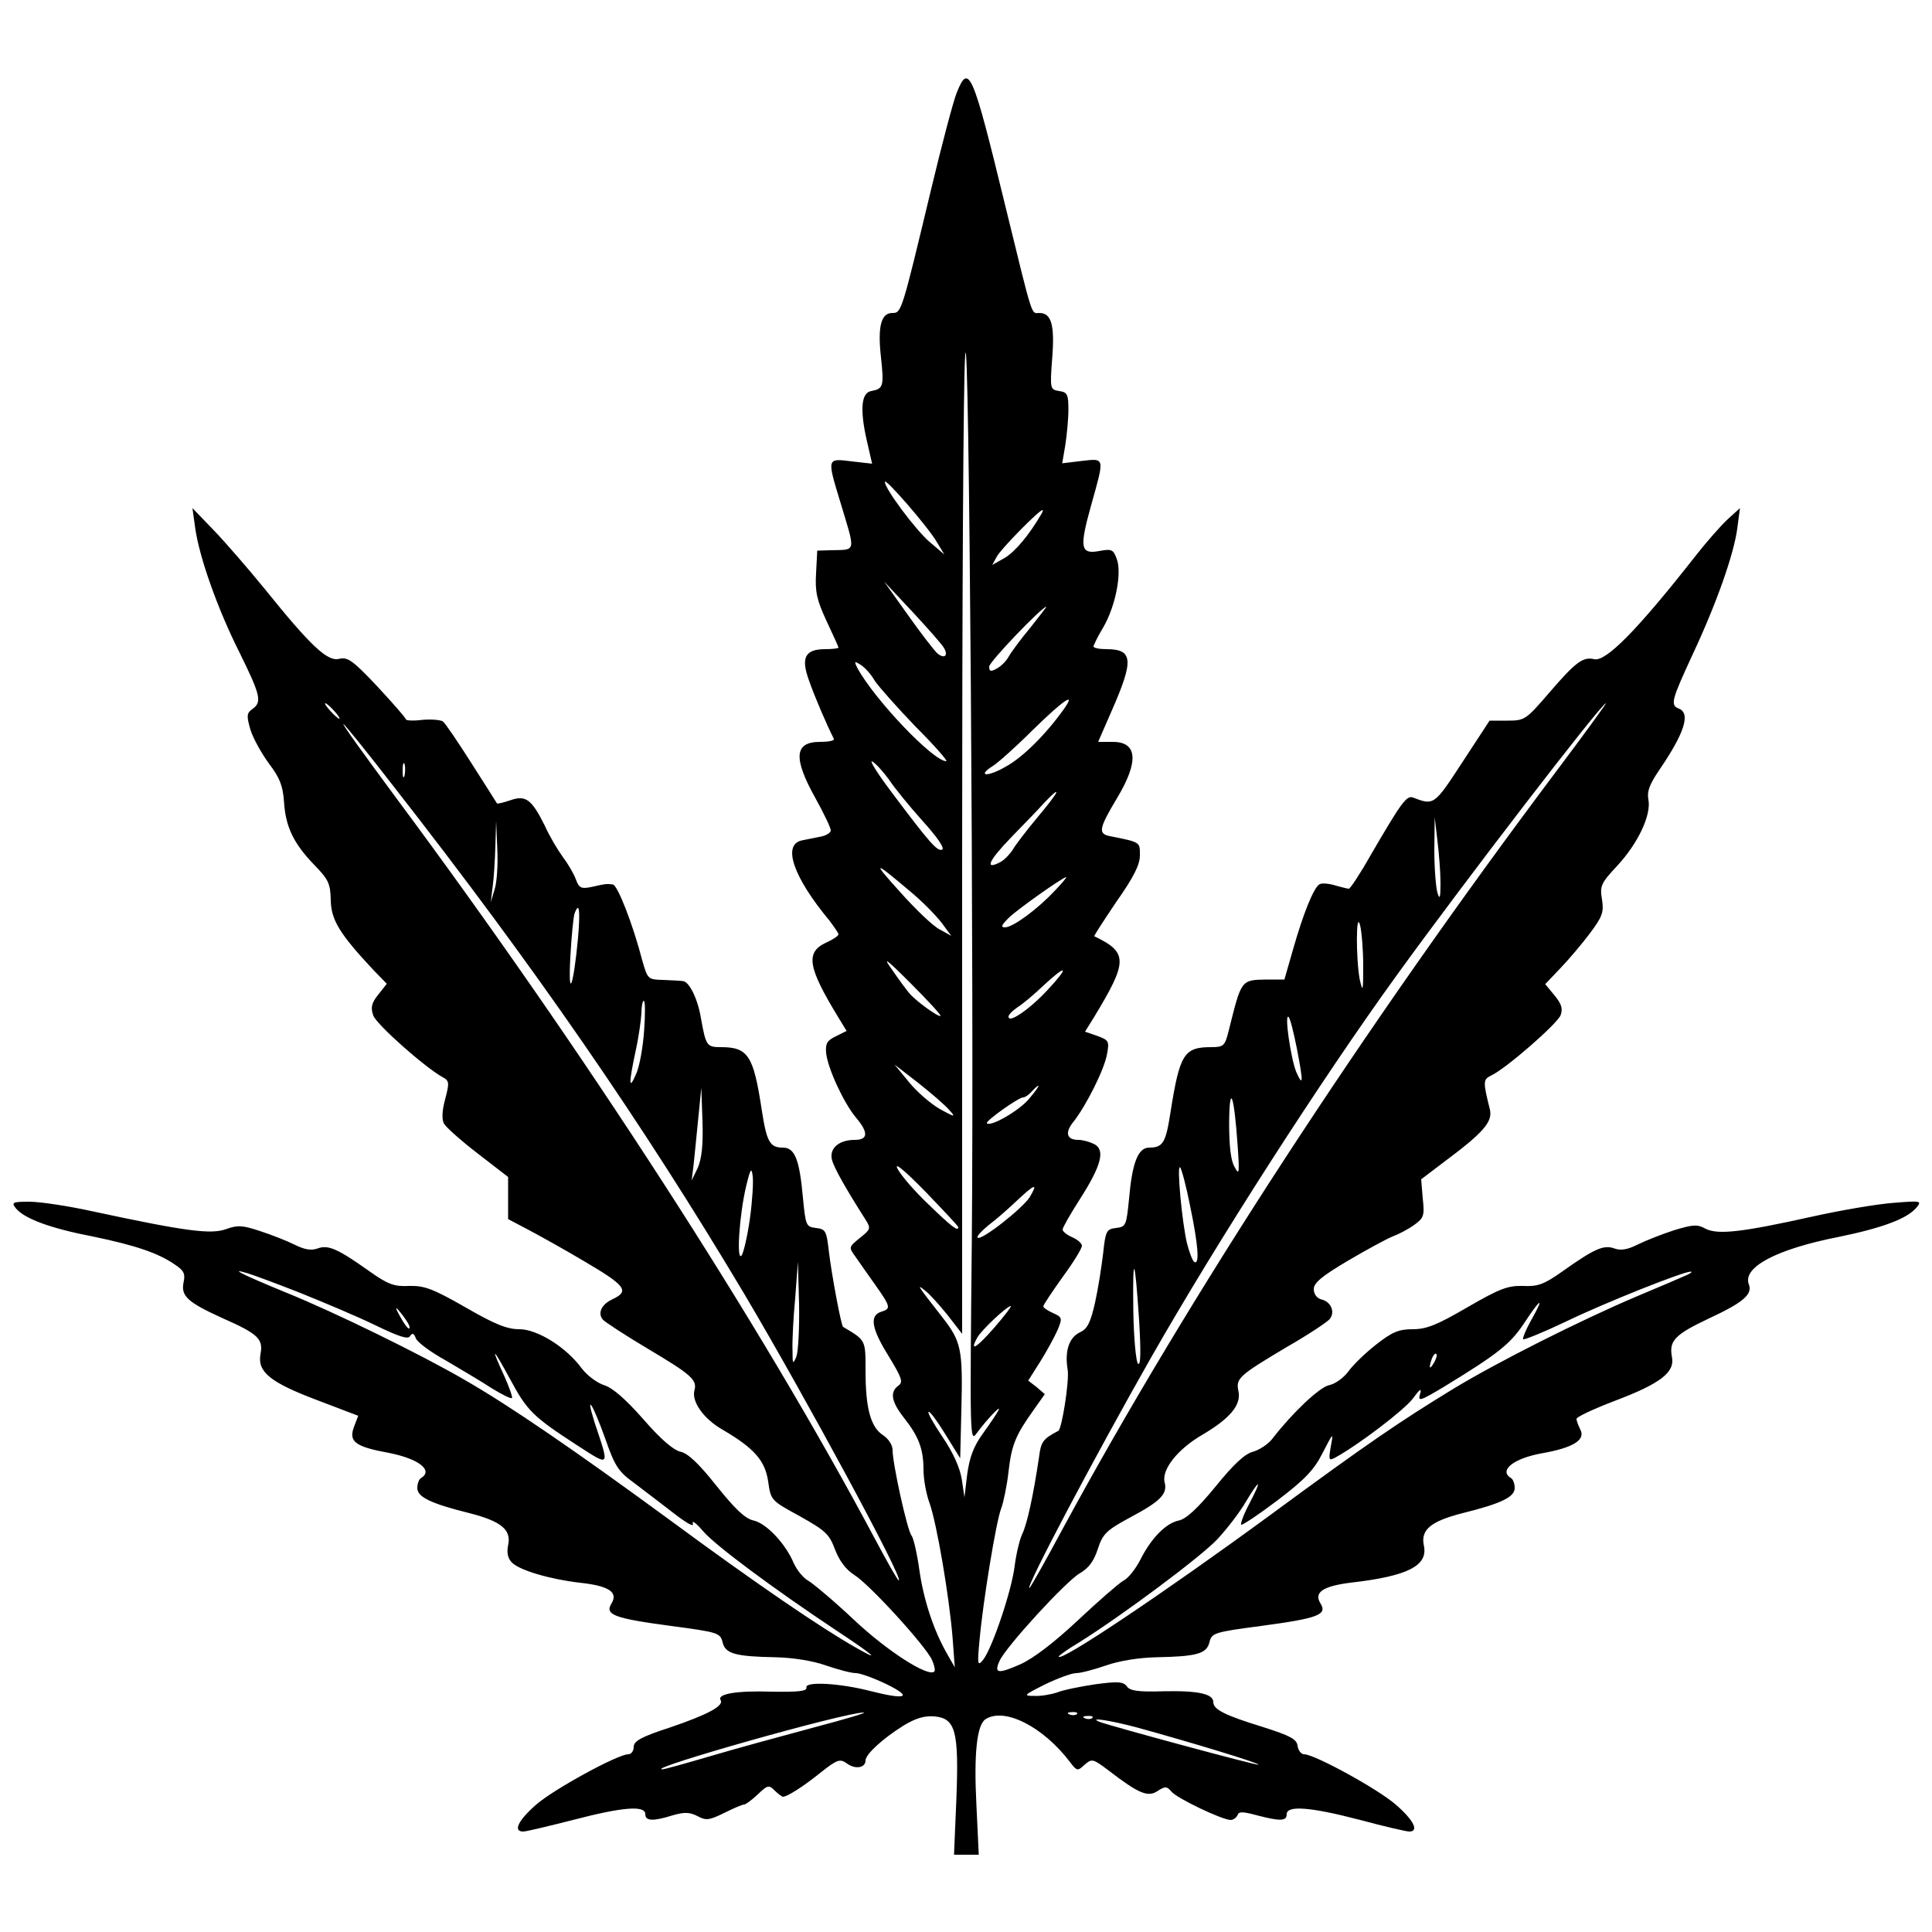 <?xml version="1.0" standalone="no"?>
<!DOCTYPE svg PUBLIC "-//W3C//DTD SVG 20010904//EN"
 "http://www.w3.org/TR/2001/REC-SVG-20010904/DTD/svg10.dtd">
<svg version="1.0" xmlns="http://www.w3.org/2000/svg"
 width="500pt" height="500pt" viewBox="0 0 500 500"
 preserveAspectRatio="xMidYMid meet">
<g transform="translate(0,500) scale(0.1,-0.1)"
fill="#000000" stroke="none">
<path d="M2476 4760 c-9 -22 -39 -136 -67 -253 -76 -317 -76 -317 -100 -317
-29 0 -38 -36 -29 -115 8 -75 6 -81 -25 -87 -26 -4 -30 -47 -12 -127 l14 -61
-53 6 c-64 8 -64 9 -30 -103 41 -136 43 -125 -24 -127 l-35 -1 -3 -58 c-3 -49
2 -70 27 -124 17 -36 31 -67 31 -69 0 -2 -15 -4 -34 -4 -53 0 -64 -22 -42 -82
14 -40 45 -113 64 -150 2 -5 -14 -8 -36 -8 -66 0 -70 -41 -12 -145 22 -40 40
-77 40 -84 0 -6 -11 -13 -25 -16 -14 -3 -36 -7 -50 -10 -51 -11 -22 -95 72
-208 12 -16 23 -32 23 -35 0 -4 -15 -14 -33 -22 -53 -25 -46 -64 32 -192 l22
-36 -28 -14 c-23 -11 -27 -19 -25 -43 4 -40 46 -130 77 -167 33 -39 32 -58 -3
-58 -41 0 -66 -22 -59 -51 5 -21 37 -77 88 -157 13 -21 12 -24 -16 -46 -28
-23 -29 -24 -12 -47 9 -13 32 -46 52 -74 41 -58 41 -62 15 -70 -30 -10 -25
-43 20 -115 34 -56 38 -67 25 -76 -23 -17 -18 -42 15 -84 38 -48 50 -81 50
-134 0 -24 7 -63 16 -87 19 -55 50 -238 59 -344 l6 -80 -20 35 c-35 61 -61
140 -72 219 -6 42 -15 81 -20 87 -11 13 -49 186 -49 221 0 13 -10 29 -25 39
-32 21 -45 70 -45 166 0 81 1 79 -58 114 -5 2 -30 137 -37 196 -6 52 -8 57
-33 60 -26 3 -27 6 -34 78 -9 100 -21 130 -52 130 -34 0 -42 15 -55 100 -21
138 -35 160 -105 160 -37 0 -39 3 -52 75 -8 49 -30 95 -47 96 -6 1 -30 2 -52
3 -38 1 -39 2 -53 51 -24 93 -64 195 -76 196 -17 2 -18 2 -53 -6 -29 -6 -34
-4 -43 20 -5 14 -21 41 -34 58 -13 18 -34 53 -46 80 -34 68 -49 80 -89 66 -18
-6 -33 -10 -35 -8 -1 2 -31 49 -66 104 -35 55 -68 104 -74 108 -6 4 -30 6 -53
4 -24 -3 -43 -2 -43 2 0 3 -33 41 -73 84 -64 68 -77 77 -99 72 -30 -8 -73 32
-193 181 -44 54 -104 123 -133 153 l-54 56 7 -50 c10 -75 58 -211 115 -324 54
-110 59 -128 33 -146 -15 -11 -15 -18 -5 -53 7 -23 29 -62 48 -88 28 -37 36
-57 39 -99 4 -64 24 -107 78 -163 37 -38 42 -48 43 -92 1 -51 23 -87 111 -181
l34 -35 -22 -28 c-18 -22 -20 -34 -13 -54 8 -23 133 -134 180 -160 17 -9 17
-15 6 -57 -8 -29 -9 -52 -3 -63 5 -9 44 -44 87 -77 l79 -61 0 -54 0 -55 55
-29 c30 -16 93 -51 140 -79 109 -64 120 -78 76 -99 -29 -13 -40 -36 -26 -53 5
-6 57 -40 114 -74 116 -69 131 -82 123 -110 -7 -29 24 -73 73 -101 82 -48 110
-80 118 -134 7 -49 7 -49 82 -90 66 -37 76 -46 91 -86 11 -29 28 -52 50 -66
39 -24 185 -184 201 -220 6 -13 9 -27 6 -30 -16 -15 -122 53 -208 134 -52 49
-106 94 -118 101 -13 7 -30 28 -38 46 -21 50 -71 103 -104 110 -22 5 -48 30
-96 90 -46 58 -74 84 -93 88 -18 4 -51 32 -96 84 -46 52 -79 81 -101 88 -19 6
-44 25 -58 43 -40 55 -115 102 -162 102 -32 0 -64 13 -140 57 -84 48 -106 56
-145 55 -39 -2 -55 4 -103 38 -83 59 -107 69 -134 59 -17 -6 -34 -3 -60 10
-20 10 -61 26 -89 35 -45 15 -58 16 -88 5 -39 -14 -103 -6 -345 46 -63 14
-137 25 -164 25 -44 0 -47 -2 -35 -17 22 -27 90 -52 199 -73 111 -23 170 -43
213 -73 23 -15 27 -24 22 -46 -7 -35 10 -51 100 -92 93 -41 107 -54 99 -94 -8
-46 26 -73 148 -119 l105 -40 -11 -29 c-14 -38 3 -51 90 -67 77 -15 116 -45
84 -65 -6 -3 -10 -15 -10 -26 0 -23 34 -40 135 -65 82 -21 109 -43 100 -83 -4
-19 -1 -34 10 -45 20 -20 98 -43 175 -52 75 -8 100 -24 83 -53 -19 -30 5 -39
154 -59 121 -16 127 -18 133 -42 7 -30 33 -37 138 -39 44 -1 95 -9 129 -21 32
-11 66 -20 78 -20 11 0 47 -13 80 -29 69 -34 50 -41 -44 -17 -78 20 -167 25
-164 9 2 -10 -20 -12 -90 -11 -92 3 -142 -6 -132 -22 9 -15 -35 -38 -132 -71
-74 -24 -93 -35 -93 -50 0 -10 -6 -19 -14 -19 -27 0 -192 -90 -238 -130 -47
-41 -61 -70 -34 -70 8 0 66 14 129 30 130 34 187 38 187 15 0 -18 20 -19 71
-3 31 9 44 8 64 -2 22 -12 30 -11 69 8 24 12 47 22 52 22 4 0 20 12 35 26 26
25 29 25 44 10 9 -9 19 -16 21 -16 11 0 51 25 97 62 44 35 51 37 69 24 22 -16
48 -11 48 8 0 16 45 57 98 90 31 19 54 26 80 24 55 -5 64 -37 57 -216 l-6
-142 32 0 32 0 -6 128 c-7 133 1 209 24 223 49 31 149 -20 218 -111 18 -24 20
-24 38 -7 19 16 21 16 62 -15 78 -60 102 -70 127 -53 20 13 24 12 36 -2 14
-17 131 -73 153 -73 7 0 15 6 18 13 3 9 13 9 50 -1 61 -16 77 -15 77 3 0 23
60 19 190 -15 63 -17 120 -30 127 -30 26 0 12 29 -34 69 -45 40 -211 131 -238
131 -8 0 -15 10 -17 22 -2 17 -19 26 -88 48 -101 31 -130 46 -130 65 0 21 -38
30 -129 28 -65 -2 -87 1 -95 13 -9 12 -23 13 -82 5 -40 -6 -84 -15 -98 -21
-15 -5 -42 -10 -59 -9 -30 0 -28 2 28 30 33 16 69 29 80 29 12 0 46 9 78 20
34 12 85 20 129 21 105 2 131 9 138 39 6 24 12 26 133 42 149 20 173 29 154
59 -17 28 7 44 78 53 149 17 201 44 190 96 -9 41 18 63 100 84 101 25 135 42
135 65 0 11 -4 23 -10 26 -32 20 8 51 81 64 79 14 113 34 99 61 -5 10 -10 23
-10 28 0 5 45 26 100 47 116 44 155 73 147 113 -8 42 7 58 96 100 88 41 113
62 103 88 -17 44 70 91 233 123 112 23 177 47 201 76 14 17 12 18 -60 12 -41
-3 -136 -19 -212 -36 -180 -40 -242 -47 -274 -31 -21 12 -33 11 -82 -4 -31
-10 -74 -27 -94 -37 -26 -13 -43 -16 -60 -10 -27 10 -51 0 -134 -59 -48 -34
-64 -40 -103 -38 -39 1 -60 -7 -143 -55 -79 -46 -106 -57 -142 -57 -36 0 -53
-7 -95 -40 -28 -22 -60 -53 -72 -70 -12 -16 -34 -32 -50 -35 -25 -6 -94 -71
-145 -137 -11 -15 -34 -30 -51 -35 -21 -5 -51 -33 -97 -90 -46 -56 -76 -84
-95 -88 -34 -7 -72 -46 -100 -102 -12 -23 -31 -48 -44 -54 -12 -7 -65 -53
-117 -102 -61 -57 -114 -98 -149 -114 -59 -26 -69 -24 -54 9 17 37 171 205
207 226 24 14 37 32 47 63 13 39 21 48 84 82 79 42 97 61 89 91 -8 33 34 86
98 123 71 42 101 77 93 113 -7 33 1 40 127 115 54 31 102 63 109 71 15 18 4
45 -21 51 -12 3 -20 14 -20 27 0 16 22 34 88 73 49 29 101 57 116 63 16 6 41
19 56 30 25 18 27 24 22 69 l-4 49 58 44 c102 76 127 104 120 136 -18 72 -18
78 2 88 38 17 173 135 181 157 6 17 2 29 -16 51 l-24 29 39 41 c22 23 56 63
77 91 32 43 36 54 31 87 -6 35 -3 42 39 87 54 58 89 132 81 172 -4 21 3 39 28
76 65 95 82 147 51 159 -23 9 -19 22 34 137 63 134 108 262 117 329 l7 53 -33
-30 c-17 -16 -55 -59 -83 -95 -149 -190 -231 -273 -261 -266 -29 7 -48 -7
-116 -86 -61 -71 -64 -73 -109 -73 l-46 0 -70 -107 c-73 -112 -74 -113 -128
-92 -17 6 -30 -12 -112 -153 -26 -46 -51 -83 -54 -83 -3 0 -20 4 -37 9 -17 5
-35 6 -40 2 -15 -10 -42 -78 -67 -166 l-23 -80 -45 0 c-68 -1 -66 0 -99 -132
-10 -40 -13 -43 -46 -43 -70 0 -81 -18 -105 -170 -12 -77 -19 -90 -55 -90 -29
0 -44 -40 -52 -132 -7 -70 -8 -73 -34 -76 -24 -3 -27 -7 -33 -65 -4 -34 -13
-92 -21 -128 -12 -53 -20 -68 -39 -77 -28 -13 -40 -48 -32 -96 5 -29 -15 -154
-24 -159 -40 -21 -45 -28 -50 -68 -15 -101 -31 -173 -43 -198 -7 -14 -16 -52
-20 -83 -7 -62 -58 -214 -82 -244 -14 -17 -15 -12 -9 51 9 101 43 308 56 341
6 16 15 59 19 95 8 70 18 94 65 160 l29 41 -21 18 -22 17 31 49 c17 27 37 64
45 82 13 31 12 33 -12 44 -14 6 -25 14 -25 17 0 4 23 38 50 76 28 38 50 74 50
81 0 6 -11 16 -25 22 -14 6 -25 15 -25 20 0 5 20 40 45 79 55 86 66 127 37
142 -12 6 -30 11 -41 11 -31 0 -36 19 -12 48 32 41 79 134 86 174 6 33 5 36
-25 47 l-32 11 23 37 c88 145 89 168 1 210 -2 0 24 40 57 89 45 64 61 96 61
120 0 35 3 34 -77 50 -32 6 -29 20 17 97 58 96 54 147 -10 147 l-38 0 34 78
c59 134 57 162 -13 162 -18 0 -33 3 -33 7 0 3 11 26 25 49 32 55 49 141 35
178 -9 24 -13 26 -45 20 -49 -9 -52 8 -21 119 35 125 36 121 -25 114 l-50 -6
8 47 c4 26 8 67 8 92 0 40 -3 45 -24 48 -23 4 -24 5 -18 84 7 87 -2 118 -33
118 -22 0 -15 -22 -89 280 -84 346 -94 368 -125 290z m39 -2975 c-5 -500 -5
-519 12 -495 25 34 66 78 57 60 -4 -8 -23 -36 -41 -61 -24 -33 -34 -62 -40
-105 l-7 -59 -7 47 c-5 30 -22 68 -49 108 -23 34 -40 64 -37 66 3 3 22 -23 43
-57 l39 -63 3 125 c4 158 0 177 -50 241 -66 84 -66 86 -44 68 11 -8 37 -37 58
-63 l38 -49 0 1220 c0 670 3 1261 8 1313 10 128 23 -1639 17 -2296z m-91 1813
l20 -33 -40 34 c-36 32 -114 136 -114 154 0 12 112 -117 134 -155z m270 70
c-31 -53 -67 -96 -94 -112 l-32 -18 12 22 c11 20 109 120 118 120 2 0 0 -6 -4
-12z m-251 -345 c12 -20 1 -29 -17 -14 -8 7 -42 51 -76 99 l-62 87 74 -79 c40
-43 77 -85 81 -93z m223 52 c-25 -30 -50 -64 -56 -75 -6 -11 -19 -24 -30 -30
-16 -9 -20 -8 -20 5 0 12 135 153 148 155 1 0 -18 -25 -42 -55z m-402 -137
c10 -15 57 -68 105 -118 49 -49 85 -90 80 -90 -34 0 -186 160 -230 241 -9 18
-8 19 9 8 11 -7 27 -25 36 -41z m488 -75 c-46 -64 -105 -123 -149 -147 -48
-28 -76 -25 -33 2 14 9 61 51 104 94 81 79 113 100 78 51z m-1887 -3 c10 -11
16 -20 13 -20 -3 0 -13 9 -23 20 -10 11 -16 20 -13 20 3 0 13 -9 23 -20z
m3162 -157 c-495 -659 -953 -1362 -1277 -1960 -45 -84 -84 -153 -86 -153 -11
0 174 349 314 595 172 302 442 722 636 990 180 249 531 705 542 705 2 0 -56
-80 -129 -177z m-3010 -36 c365 -467 643 -869 910 -1317 158 -267 414 -740
399 -740 -3 0 -30 48 -62 108 -296 556 -754 1265 -1241 1920 -79 107 -140 191
-134 188 5 -3 63 -75 128 -159z m1284 15 c13 -20 52 -68 87 -107 38 -42 58
-71 50 -74 -13 -4 -31 16 -133 152 -36 48 -57 82 -47 76 10 -6 29 -28 43 -47z
m-1254 11 c-3 -10 -5 -4 -5 12 0 17 2 24 5 18 2 -7 2 -21 0 -30z m1639 -107
c-30 -36 -59 -74 -65 -85 -7 -11 -21 -26 -32 -32 -42 -22 -31 3 28 64 33 34
72 74 86 90 49 51 37 27 -17 -37z m1042 -171 c0 -39 -2 -45 -8 -25 -4 14 -8
63 -8 110 l1 85 7 -60 c4 -33 8 -82 8 -110z m-2448 -17 l-10 -33 5 40 c3 22 6
69 7 105 l2 65 3 -72 c2 -40 -1 -87 -7 -105z m1078 -7 c29 -24 64 -60 78 -78
l26 -35 -29 16 c-17 8 -63 52 -104 98 -74 82 -69 82 29 -1z m371 3 c-45 -48
-108 -94 -128 -94 -12 0 -9 6 9 24 23 23 140 105 149 106 3 0 -11 -16 -30 -36z
m-1233 -121 c-12 -127 -26 -164 -20 -50 3 55 8 105 11 113 12 32 15 10 9 -63z
m2032 -73 c0 -65 -1 -70 -9 -35 -10 53 -10 183 1 140 4 -16 8 -64 8 -105z
m-1094 -129 c-4 -5 -66 40 -81 59 -7 8 -27 35 -44 60 -26 36 -17 30 48 -35 44
-44 79 -82 77 -84z m278 68 c-46 -50 -102 -89 -102 -70 0 5 10 15 23 24 13 8
43 33 67 56 61 57 69 51 12 -10z m-1045 -106 c-3 -43 -12 -94 -21 -113 -19
-44 -19 -24 -1 60 8 36 14 80 15 98 0 17 3 32 6 32 4 0 4 -35 1 -77z m1689
-45 c17 -88 17 -103 -1 -63 -14 33 -32 154 -20 143 4 -4 13 -40 21 -80z m-899
-161 c17 -19 15 -19 -25 3 -24 14 -60 45 -80 70 l-37 45 62 -48 c34 -27 70
-58 80 -70z m206 29 c-25 -30 -99 -73 -109 -63 -5 5 82 67 94 67 5 0 15 7 22
15 7 8 15 15 17 15 3 0 -8 -15 -24 -34z m-857 -178 l-16 -33 5 40 c2 22 8 76
12 120 l8 80 3 -87 c2 -61 -2 -96 -12 -120z m1397 57 c5 -72 4 -78 -8 -55 -10
17 -14 55 -14 115 1 105 13 72 22 -60z m-723 -211 c0 -12 -17 1 -77 59 -36 34
-72 76 -80 92 -10 19 16 -2 71 -58 47 -49 86 -90 86 -93z m-539 24 c-6 -44
-16 -87 -21 -96 -15 -23 -7 103 11 178 11 46 14 50 17 26 2 -16 -1 -64 -7
-108z m1139 31 c21 -101 25 -153 11 -145 -5 3 -13 25 -19 48 -13 54 -27 205
-18 197 4 -4 16 -49 26 -100z m-415 23 c-18 -29 -126 -114 -135 -105 -3 3 10
17 28 32 19 14 52 43 74 64 47 44 55 46 33 9z m-604 -413 c-9 -21 -10 -20 -10
17 -1 22 2 83 7 135 l7 94 3 -111 c1 -61 -2 -121 -7 -135z m887 94 c5 -83 4
-119 -3 -112 -5 5 -11 67 -12 137 -2 153 4 142 15 -25z m-2171 71 c62 -25 150
-62 195 -84 60 -29 84 -37 89 -28 6 9 10 8 15 -5 3 -10 38 -36 78 -58 39 -23
93 -55 119 -72 26 -16 50 -28 52 -25 2 2 -7 28 -20 57 -37 80 -30 75 15 -8 44
-82 59 -97 173 -171 87 -56 85 -59 46 58 -26 83 -4 47 28 -43 24 -69 34 -84
73 -112 25 -19 71 -54 102 -78 36 -28 55 -38 51 -28 -3 10 9 1 26 -19 31 -37
185 -151 346 -258 97 -64 118 -83 50 -44 -90 51 -256 164 -484 332 -240 176
-412 294 -527 360 -113 66 -340 177 -464 227 -112 46 -150 65 -100 50 14 -4
76 -27 137 -51z m3588 46 c-11 -5 -69 -30 -129 -55 -144 -61 -361 -170 -476
-240 -136 -83 -220 -140 -470 -324 -277 -203 -550 -386 -550 -368 0 2 23 19
52 36 112 70 316 222 359 268 25 27 58 70 73 96 37 62 43 60 10 -3 -15 -28
-24 -53 -22 -56 3 -2 45 26 94 63 71 54 95 79 117 123 28 54 28 54 21 16 -6
-35 -5 -37 12 -28 60 33 177 122 200 152 19 26 24 29 19 12 -6 -20 0 -18 62
19 139 85 171 110 207 164 44 67 54 71 19 9 -14 -25 -23 -47 -21 -50 3 -2 52
18 109 45 103 50 305 130 324 130 6 0 1 -4 -10 -9z m-3305 -135 c0 -11 -14 7
-31 40 -7 13 -3 12 10 -5 11 -14 21 -29 21 -35z m1514 0 c-47 -54 -66 -65 -45
-27 10 19 77 82 87 82 3 0 -16 -25 -42 -55z m1137 -92 c-12 -20 -14 -14 -5 12
4 9 9 14 11 11 3 -2 0 -13 -6 -23z m-1606 -944 c-82 -22 -203 -55 -267 -74
-65 -19 -121 -35 -125 -34 -36 3 473 147 522 147 11 0 -47 -17 -130 -39z m682
35 c-3 -3 -12 -4 -19 -1 -8 3 -5 6 6 6 11 1 17 -2 13 -5z m40 -10 c-3 -3 -12
-4 -19 -1 -8 3 -5 6 6 6 11 1 17 -2 13 -5z m113 -24 c142 -39 320 -93 317 -97
-3 -3 -383 100 -412 111 -30 13 31 3 95 -14z"/>
</g>
</svg>

